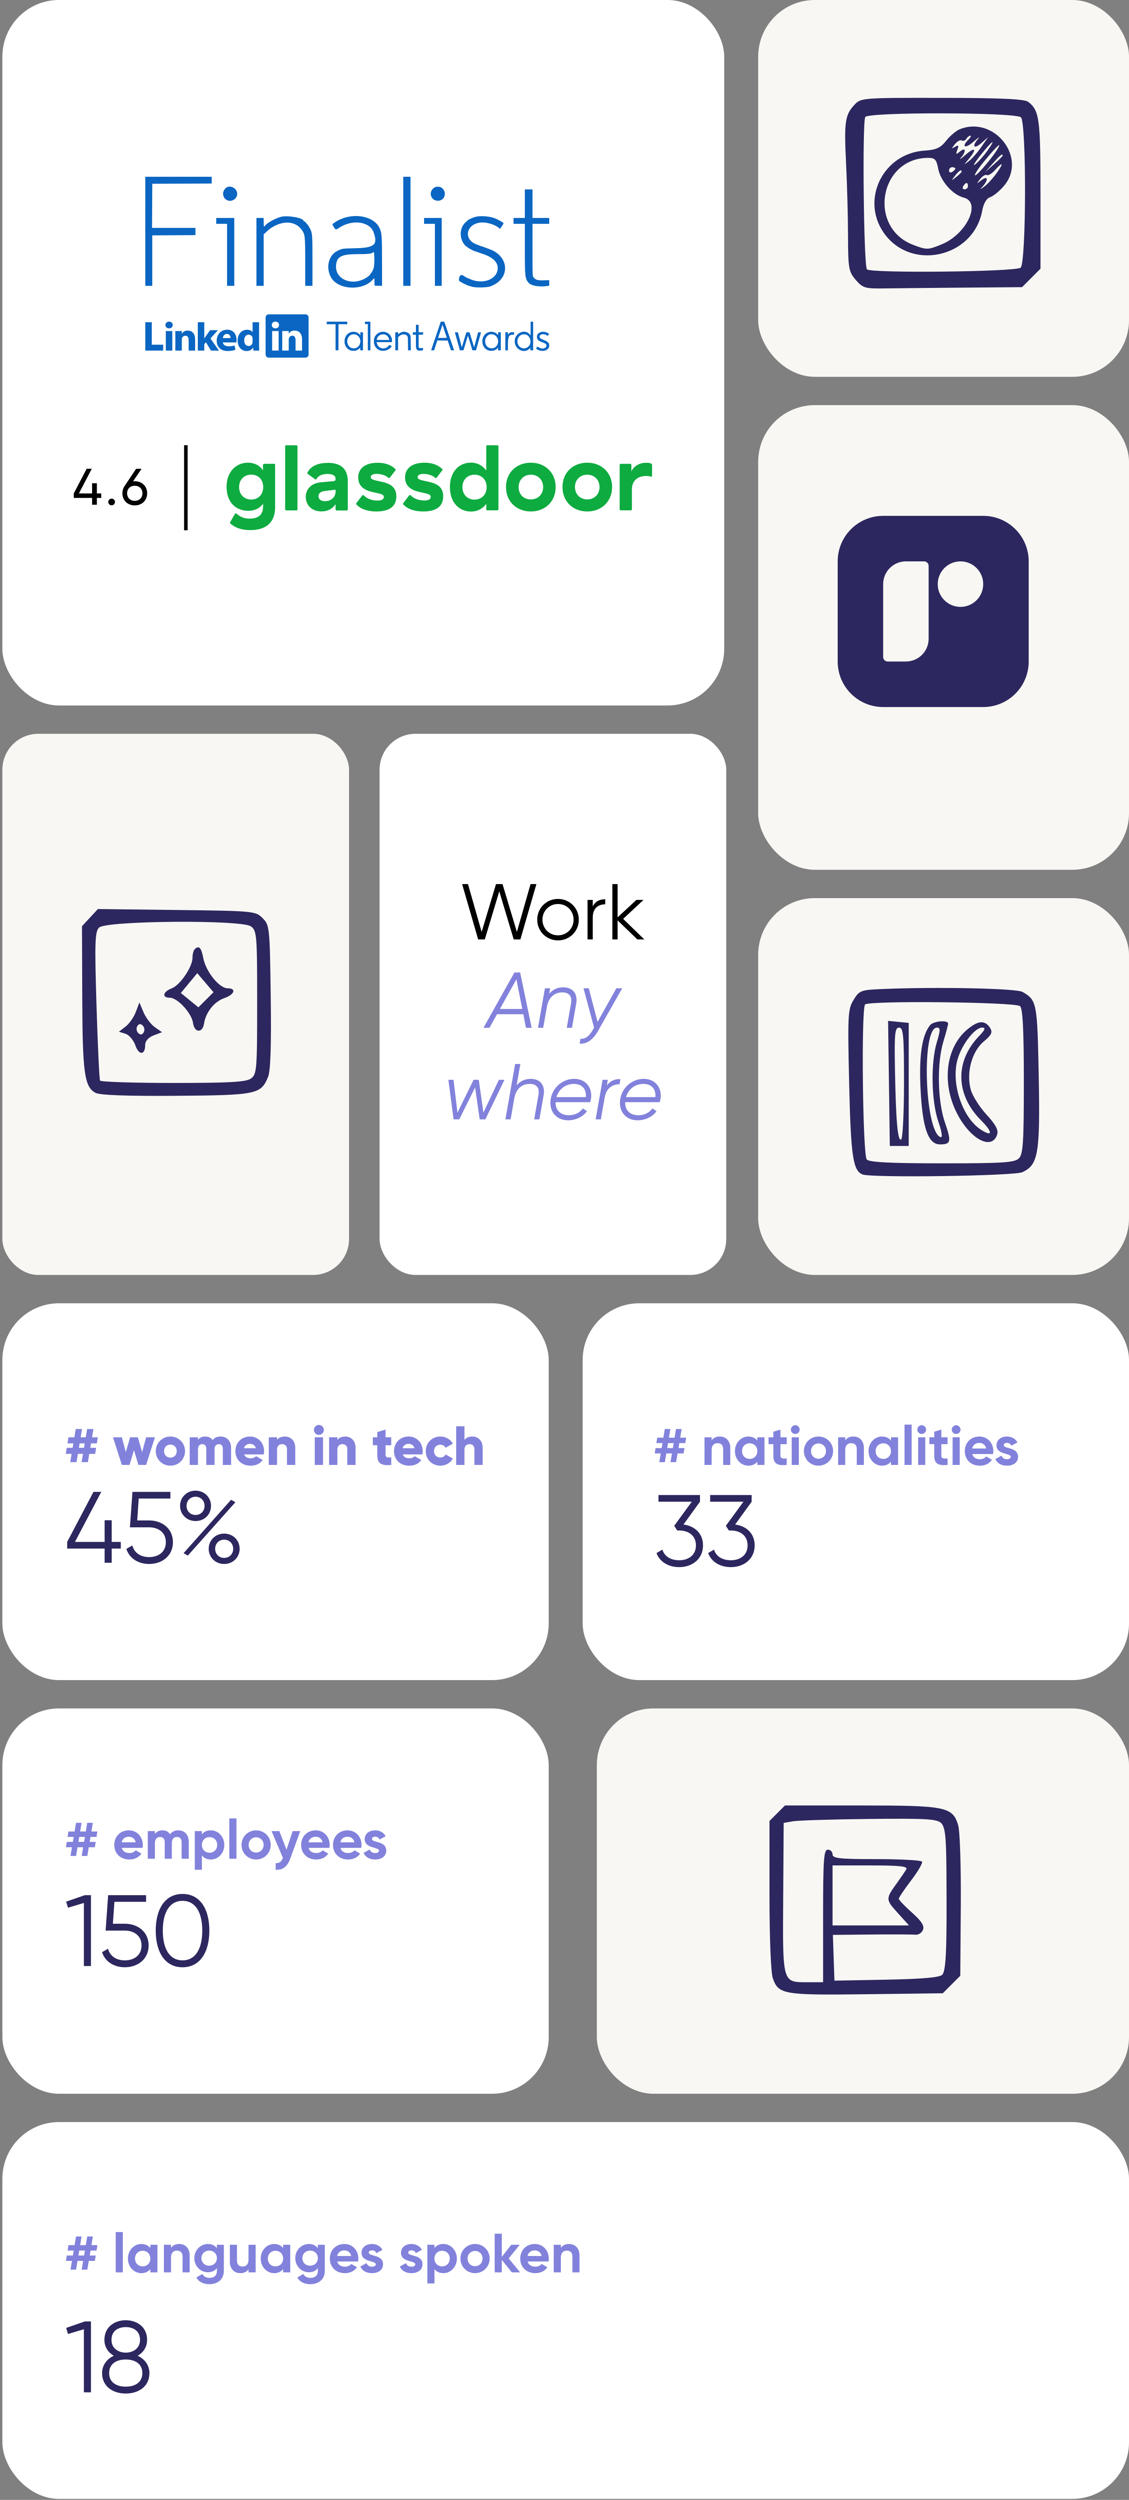 <?xml version="1.0" encoding="UTF-8"?> <svg xmlns="http://www.w3.org/2000/svg" width="358" height="792" viewBox="0 0 358 792" fill="none"><rect x="0" y="0" width="358" height="792" fill="#808080" stroke="none"/><g clip-path="url(#clip0_5064_77150)"><rect x="0.753" width="228.89" height="223.504" rx="17.952" fill="white"></rect><rect x="189.25" y="541.258" width="168.75" height="122.074" rx="17.952" fill="#F9F7F3"></rect><rect x="240.414" width="117.586" height="119.382" rx="17.952" fill="#F9F7F3"></rect><rect x="240.414" y="284.539" width="117.586" height="119.382" rx="17.952" fill="#F9F7F3"></rect><rect x="0.753" y="412.898" width="173.238" height="119.382" rx="17.952" fill="white"></rect><rect x="184.762" y="412.898" width="173.238" height="119.382" rx="17.952" fill="white"></rect><rect x="0.753" y="672.305" width="357.247" height="119.382" rx="17.952" fill="white"></rect><rect x="0.753" y="232.477" width="109.928" height="171.443" rx="11.392" fill="#F9F7F3"></rect><rect x="120.364" y="232.477" width="109.928" height="171.443" rx="11.392" fill="white"></rect><rect x="0.753" y="541.258" width="173.238" height="122.074" rx="17.952" fill="white"></rect><path d="M30.598 581.962H28.708L28.445 583.537H30.353L30.073 585.235H28.148L27.693 588H25.908L26.363 585.235H24.578L24.123 588H22.355L22.81 585.235H20.903L21.183 583.537H23.108L23.37 581.962H21.428L21.708 580.247H23.65L24.105 577.499H25.873L25.418 580.247H27.203L27.658 577.499H29.443L28.988 580.247H30.878L30.598 581.962ZM26.66 583.537L26.923 581.962H25.138L24.875 583.537H26.66ZM38.6 585.427C38.915 586.582 39.877 587.072 41.067 587.072C41.942 587.072 42.642 586.705 43.027 586.197L44.847 587.247C44.025 588.437 42.712 589.12 41.032 589.12C38.092 589.12 36.237 587.107 36.237 584.5C36.237 581.892 38.11 579.88 40.857 579.88C43.447 579.88 45.285 581.927 45.285 584.5C45.285 584.832 45.25 585.13 45.197 585.427H38.6ZM38.565 583.677H43.027C42.747 582.417 41.802 581.91 40.857 581.91C39.65 581.91 38.827 582.557 38.565 583.677ZM56.539 579.88C58.534 579.88 59.847 581.297 59.847 583.485V588.875H57.589V583.642C57.589 582.61 57.064 581.98 56.119 581.98C55.121 581.98 54.491 582.645 54.491 583.957V588.875H52.234V583.642C52.234 582.61 51.709 581.98 50.764 581.98C49.801 581.98 49.119 582.645 49.119 583.957V588.875H46.861V580.125H49.119V581.052C49.609 580.317 50.431 579.88 51.551 579.88C52.636 579.88 53.441 580.335 53.931 581.14C54.474 580.352 55.349 579.88 56.539 579.88ZM66.857 579.88C69.202 579.88 71.127 581.892 71.127 584.5C71.127 587.107 69.202 589.12 66.857 589.12C65.579 589.12 64.652 588.647 64.022 587.842V592.375H61.764V580.125H64.022V581.157C64.652 580.352 65.579 579.88 66.857 579.88ZM66.437 586.967C67.837 586.967 68.87 585.97 68.87 584.5C68.87 583.03 67.837 582.032 66.437 582.032C65.054 582.032 64.022 583.03 64.022 584.5C64.022 585.97 65.054 586.967 66.437 586.967ZM72.719 588.875V576.099H74.977V588.875H72.719ZM81.208 589.12C78.636 589.12 76.588 587.107 76.588 584.5C76.588 581.892 78.636 579.88 81.208 579.88C83.781 579.88 85.846 581.892 85.846 584.5C85.846 587.107 83.781 589.12 81.208 589.12ZM81.208 586.915C82.556 586.915 83.588 585.917 83.588 584.5C83.588 583.082 82.556 582.085 81.208 582.085C79.878 582.085 78.846 583.082 78.846 584.5C78.846 585.917 79.878 586.915 81.208 586.915ZM92.798 580.125H95.213L92.028 588.875C91.118 591.395 89.63 592.498 87.408 592.375V590.275C88.65 590.293 89.28 589.768 89.7 588.595L86.112 580.125H88.58L90.855 586.005L92.798 580.125ZM97.853 585.427C98.168 586.582 99.131 587.072 100.321 587.072C101.196 587.072 101.896 586.705 102.281 586.197L104.101 587.247C103.278 588.437 101.966 589.12 100.286 589.12C97.346 589.12 95.49 587.107 95.49 584.5C95.49 581.892 97.363 579.88 100.111 579.88C102.701 579.88 104.538 581.927 104.538 584.5C104.538 584.832 104.503 585.13 104.451 585.427H97.853ZM97.818 583.677H102.281C102.001 582.417 101.056 581.91 100.111 581.91C98.903 581.91 98.081 582.557 97.818 583.677ZM107.954 585.427C108.269 586.582 109.231 587.072 110.421 587.072C111.296 587.072 111.996 586.705 112.381 586.197L114.202 587.247C113.379 588.437 112.066 589.12 110.386 589.12C107.446 589.12 105.591 587.107 105.591 584.5C105.591 581.892 107.464 579.88 110.211 579.88C112.801 579.88 114.639 581.927 114.639 584.5C114.639 584.832 114.604 585.13 114.552 585.427H107.954ZM107.919 583.677H112.381C112.101 582.417 111.156 581.91 110.211 581.91C109.004 581.91 108.181 582.557 107.919 583.677ZM117.956 582.61C117.956 583.905 122.471 583.1 122.471 586.32C122.471 588.21 120.826 589.12 118.953 589.12C117.203 589.12 115.908 588.385 115.278 587.037L117.238 585.935C117.483 586.652 118.078 587.072 118.953 587.072C119.671 587.072 120.161 586.827 120.161 586.32C120.161 585.042 115.646 585.742 115.646 582.662C115.646 580.877 117.168 579.88 118.971 579.88C120.388 579.88 121.614 580.527 122.296 581.735L120.371 582.785C120.108 582.225 119.618 581.892 118.971 581.892C118.411 581.892 117.956 582.137 117.956 582.61Z" fill="#8282DC"></path><path d="M26.917 600.416H28.842V622.875H26.596V602.886L21.559 604.394L20.981 602.469L26.917 600.416ZM39.586 609.464C43.532 609.464 47.126 611.902 47.126 616.362C47.126 620.822 43.532 623.26 39.586 623.26C36.345 623.26 33.361 621.656 32.367 618.479L34.26 617.388C34.901 619.859 37.019 621.078 39.586 621.078C42.505 621.078 44.88 619.474 44.88 616.362C44.88 613.25 42.505 611.645 39.586 611.645H33.489L34.292 600.416H46.324V602.533H36.281L35.8 609.464H39.586ZM57.883 623.26C52.396 623.26 49.38 618.576 49.38 611.645C49.38 604.715 52.396 600.031 57.883 600.031C63.369 600.031 66.385 604.715 66.385 611.645C66.385 618.576 63.369 623.26 57.883 623.26ZM57.883 621.078C61.829 621.078 64.139 617.645 64.139 611.645C64.139 605.645 61.829 602.212 57.883 602.212C53.936 602.212 51.626 605.645 51.626 611.645C51.626 617.645 53.936 621.078 57.883 621.078Z" fill="#2C275F"></path><rect x="240.414" y="128.355" width="117.586" height="147.207" rx="17.952" fill="#F9F7F3"></rect><path fill-rule="evenodd" clip-rule="evenodd" d="M265.623 177.851C265.623 169.886 272.08 163.43 280.045 163.43H311.772C319.737 163.43 326.193 169.886 326.193 177.851V209.578C326.193 217.543 319.737 224 311.772 224H280.045C272.08 224 265.623 217.543 265.623 209.578V177.851ZM311.772 185.062C311.772 189.044 308.543 192.273 304.561 192.273C300.579 192.273 297.35 189.044 297.35 185.062C297.35 181.08 300.579 177.851 304.561 177.851C308.543 177.851 311.772 181.08 311.772 185.062ZM287.255 177.851C283.273 177.851 280.045 181.08 280.045 185.062V208.136C280.045 208.933 280.69 209.578 281.487 209.578H287.255C291.238 209.578 294.466 206.35 294.466 202.368V179.293C294.466 178.497 293.82 177.851 293.024 177.851H287.255Z" fill="#2C275F"></path><path fill-rule="evenodd" clip-rule="evenodd" d="M206.744 147.27C206.744 147.122 206.639 146.952 206.511 146.888C206.214 146.718 205.768 146.612 204.856 146.612C202.796 146.612 200.992 147.631 200.207 149.35V147.27C200.207 147.1 200.058 146.952 199.868 146.952H196.81C196.64 146.952 196.492 147.079 196.492 147.27V161.365C196.492 161.535 196.64 161.683 196.831 161.683L200.059 161.683C200.228 161.683 200.377 161.535 200.377 161.365V155.018C200.377 152.195 202.351 150.794 204.877 150.794C205.471 150.794 206.065 150.9 206.363 151.006C206.575 151.07 206.766 150.921 206.766 150.688V147.249L206.744 147.27ZM186.197 146.591C190.718 146.591 194.094 149.711 194.094 154.317C194.094 158.902 190.718 162.044 186.218 162.044C181.718 162.044 178.364 158.924 178.364 154.317C178.343 149.711 181.697 146.591 186.197 146.591ZM186.197 158.223C188.404 158.223 190.103 156.674 190.103 154.317C190.103 151.961 188.404 150.391 186.197 150.391C184.011 150.391 182.312 151.961 182.312 154.317C182.334 156.674 184.032 158.223 186.197 158.223ZM168.324 146.591C172.845 146.591 176.199 149.711 176.199 154.317C176.199 158.902 172.824 162.044 168.345 162.044C163.824 162.044 160.448 158.924 160.448 154.317C160.448 149.711 163.802 146.591 168.324 146.591ZM168.324 158.223C170.531 158.223 172.229 156.674 172.229 154.317C172.229 151.961 170.531 150.391 168.345 150.391C166.159 150.391 164.46 151.961 164.46 154.317C164.439 156.695 166.137 158.244 168.324 158.223ZM157.732 141.072C157.902 141.072 158.05 141.199 158.05 141.39V161.365C158.05 161.535 157.923 161.683 157.732 161.683L154.504 161.683C154.334 161.683 154.186 161.535 154.186 161.365V159.624C153.104 161.153 151.448 162.065 149.326 162.065C145.695 162.065 142.66 159.306 142.66 154.318C142.66 149.329 145.695 146.57 149.262 146.57C151.554 146.57 153.189 147.652 154.186 149.074V141.39C154.186 141.22 154.334 141.051 154.526 141.051L157.732 141.072ZM150.472 158.287C152.637 158.287 154.314 156.759 154.314 154.339C154.314 151.898 152.637 150.391 150.472 150.391C148.285 150.391 146.63 151.961 146.63 154.339C146.63 156.737 148.285 158.287 150.472 158.287ZM140.537 157.247C140.537 160.601 138.118 162.044 134.212 162.044C131.537 162.044 129.202 161.301 127.886 159.815C127.78 159.688 127.78 159.518 127.886 159.391L129.733 156.95C129.86 156.78 130.093 156.78 130.221 156.928C131.197 157.947 132.726 158.563 134.594 158.563C135.676 158.563 136.568 158.266 136.568 157.438C136.568 156.631 135.761 156.461 133.299 155.931C131.134 155.485 128.438 154.487 128.438 151.282C128.438 148.289 130.794 146.591 134.615 146.591C137.141 146.591 138.945 147.355 140.219 148.565C140.346 148.692 140.346 148.883 140.24 149.011L138.478 151.325C138.372 151.473 138.16 151.494 138.011 151.388C137.162 150.603 135.719 150.136 134.296 150.136C133.108 150.136 132.428 150.518 132.428 151.155C132.428 151.898 133.235 152.067 135.825 152.619C138.393 153.171 140.537 154.148 140.537 157.247ZM125.678 157.247C125.678 160.601 123.259 162.044 119.353 162.044C116.657 162.044 114.344 161.301 113.006 159.815C112.921 159.688 112.921 159.518 113.006 159.391L114.874 156.971C114.98 156.801 115.235 156.801 115.362 156.95C116.339 157.968 117.867 158.584 119.735 158.584C120.817 158.584 121.709 158.287 121.709 157.459C121.709 156.652 120.903 156.483 118.44 155.952C116.275 155.506 113.579 154.508 113.579 151.303C113.579 148.31 115.914 146.612 119.756 146.612C122.282 146.612 124.087 147.376 125.36 148.586C125.487 148.692 125.487 148.904 125.381 149.032L123.619 151.325C123.514 151.473 123.28 151.494 123.152 151.388C122.304 150.603 120.86 150.136 119.438 150.136C118.249 150.136 117.57 150.518 117.57 151.155C117.57 151.898 118.376 152.067 120.966 152.619C123.514 153.171 125.657 154.148 125.678 157.247ZM103.878 146.633C108.145 146.633 110.289 148.522 110.289 152.619V161.407C110.289 161.577 110.14 161.726 109.949 161.726H106.723C106.553 161.726 106.405 161.599 106.405 161.407V159.73C105.661 160.919 104.197 162.023 101.904 162.023C98.996 162.023 96.958 160.155 96.958 157.438C96.958 154.763 98.954 153.065 101.65 152.81L105.661 152.449C106.192 152.386 106.405 152.216 106.405 151.855V151.622C106.405 150.772 105.598 150.157 103.857 150.157C102.456 150.157 100.991 150.56 100.355 151.749C100.27 151.919 100.057 151.94 99.909 151.834L97.574 150.136C97.446 150.051 97.404 149.86 97.489 149.732C98.508 147.673 100.822 146.655 103.878 146.655V146.633ZM106.405 155.74V155.145L102.796 155.591C101.607 155.761 100.991 156.376 100.991 157.205C100.991 158.16 101.734 158.775 103.071 158.775C105.109 158.775 106.426 157.353 106.405 155.74ZM94.326 141.39V161.365C94.326 161.556 94.177 161.704 94.008 161.704H90.76C90.59 161.704 90.42 161.556 90.42 161.365V141.39C90.42 141.22 90.569 141.072 90.739 141.072L93.986 141.072C94.177 141.072 94.326 141.22 94.326 141.39ZM86.897 146.931C87.066 146.931 87.236 147.079 87.236 147.27V160.707C87.236 164.506 85.432 167.945 79.276 167.945C76.453 167.945 74.5 167.139 73.014 165.844C72.908 165.759 72.887 165.568 73.078 165.249L74.521 162.787C74.606 162.617 74.84 162.575 74.988 162.723C76.156 163.763 77.472 164.315 79.127 164.315C82.397 164.315 83.415 162.638 83.415 160.516V159.582C82.46 160.961 80.826 161.832 78.724 161.832C74.818 161.832 71.846 159.157 71.846 154.254C71.846 149.329 74.967 146.59 78.618 146.59C80.868 146.59 82.566 147.673 83.394 149.011V147.291C83.394 147.121 83.543 146.952 83.734 146.952L86.897 146.931ZM79.658 158.266C81.844 158.266 83.458 156.737 83.458 154.317C83.458 151.876 81.844 150.369 79.658 150.369C77.45 150.369 75.816 151.94 75.816 154.317C75.816 156.695 77.472 158.266 79.658 158.266Z" fill="#0DAB40"></path><path d="M32.102 156.328V157.745H30.718V159.91H29.203V157.745H23.391V156.328L27.478 148.513H29.106L25.019 156.328H29.203V153.104H30.718V156.328H32.102ZM35.392 160.089C34.806 160.089 34.334 159.617 34.334 159.031C34.334 158.445 34.806 157.973 35.392 157.973C35.994 157.973 36.45 158.445 36.45 159.031C36.45 159.617 35.994 160.089 35.392 160.089ZM42.738 152.453C45.017 152.453 46.662 154.016 46.662 156.279C46.662 158.542 45.017 160.122 42.738 160.122C40.442 160.122 38.814 158.542 38.814 156.279C38.814 155.4 39.058 154.618 39.498 154L43.161 148.513H44.887L42.201 152.485C42.38 152.469 42.559 152.453 42.738 152.453ZM42.738 158.673C44.154 158.673 45.164 157.728 45.164 156.279C45.164 154.846 44.154 153.902 42.738 153.902C41.305 153.902 40.312 154.83 40.312 156.279C40.312 157.728 41.305 158.673 42.738 158.673Z" fill="black"></path><line x1="58.933" y1="141.051" x2="58.933" y2="168.001" stroke="black" stroke-width="1.123"></line><path d="M84.223 100.57C84.223 100.028 84.674 99.588 85.23 99.588H96.846C97.403 99.588 97.854 100.028 97.854 100.57V112.322C97.854 112.865 97.403 113.305 96.846 113.305H85.23C84.674 113.305 84.223 112.865 84.223 112.322V100.57Z" fill="#0A66C2"></path><path fill-rule="evenodd" clip-rule="evenodd" d="M46.066 111.074H51.755V109.207H48.125V102.082H46.066V111.074Z" fill="#0A66C2"></path><path fill-rule="evenodd" clip-rule="evenodd" d="M54.635 111.074V104.88H52.576V111.074H54.635ZM53.605 104.035C54.323 104.035 54.77 103.559 54.77 102.964C54.757 102.357 54.323 101.894 53.619 101.894C52.915 101.894 52.454 102.357 52.454 102.964C52.454 103.559 52.901 104.035 53.592 104.035H53.605Z" fill="#0A66C2"></path><path fill-rule="evenodd" clip-rule="evenodd" d="M55.591 111.074H57.649V107.615C57.649 107.43 57.663 107.245 57.717 107.113C57.866 106.743 58.205 106.36 58.773 106.36C59.519 106.36 59.816 106.928 59.816 107.76V111.074H61.875V107.523C61.875 105.62 60.859 104.735 59.505 104.735C58.394 104.735 57.907 105.356 57.636 105.778H57.649V104.88H55.591C55.618 105.462 55.591 111.074 55.591 111.074Z" fill="#0A66C2"></path><path fill-rule="evenodd" clip-rule="evenodd" d="M64.779 102.082H62.721V111.074H64.779V109.066L65.294 108.418L66.906 111.074H69.439L66.73 107.229L69.1 104.613H66.621C66.621 104.613 64.928 106.954 64.779 107.231V102.082Z" fill="#0A66C2"></path><path fill-rule="evenodd" clip-rule="evenodd" d="M74.944 108.495C74.971 108.336 75.012 108.031 75.012 107.686C75.012 106.085 74.199 104.459 72.059 104.459C69.77 104.459 68.714 106.27 68.714 107.912C68.714 109.943 70 111.211 72.249 111.211C73.143 111.211 73.969 111.079 74.646 110.801L74.375 109.442C73.82 109.626 73.251 109.718 72.547 109.718C71.585 109.718 70.746 109.323 70.678 108.482L74.944 108.495V108.495ZM70.664 107.103C70.718 106.574 71.071 105.794 71.951 105.794C72.885 105.794 73.102 106.627 73.102 107.103H70.664Z" fill="#0A66C2"></path><path fill-rule="evenodd" clip-rule="evenodd" d="M80.094 102.085V105.198H80.067C79.769 104.762 79.145 104.471 78.32 104.471C76.735 104.471 75.34 105.74 75.353 107.906C75.353 109.915 76.613 111.223 78.184 111.223C79.037 111.223 79.85 110.853 80.256 110.139H80.297L80.378 111.077H82.207C82.18 110.641 82.152 109.888 82.152 109.148V102.085H80.094ZM80.094 108.21C80.094 108.369 80.08 108.527 80.053 108.659C79.931 109.228 79.444 109.624 78.848 109.624C77.994 109.624 77.439 108.937 77.439 107.853C77.439 106.836 77.913 106.017 78.861 106.017C79.498 106.017 79.945 106.453 80.067 106.995C80.094 107.114 80.094 107.246 80.094 107.365V108.21Z" fill="#0A66C2"></path><path fill-rule="evenodd" clip-rule="evenodd" d="M88.355 111.07V104.876H86.296V111.07H88.355ZM87.325 104.031C88.043 104.031 88.49 103.555 88.49 102.96C88.477 102.353 88.043 101.89 87.339 101.89C86.635 101.89 86.174 102.353 86.174 102.96C86.174 103.555 86.621 104.031 87.312 104.031H87.325Z" fill="white"></path><path fill-rule="evenodd" clip-rule="evenodd" d="M89.494 111.07H91.553V107.611C91.553 107.426 91.566 107.241 91.621 107.109C91.769 106.739 92.108 106.356 92.677 106.356C93.422 106.356 93.72 106.924 93.72 107.757V111.07H95.779V107.519C95.779 105.616 94.763 104.731 93.408 104.731C92.298 104.731 91.81 105.352 91.539 105.775H91.553V104.876H89.494C89.521 105.457 89.494 111.07 89.494 111.07Z" fill="white"></path><path fill-rule="evenodd" clip-rule="evenodd" d="M103.635 102.315V102.7H105.027H106.419V106.846V110.992H106.863H107.307V106.846V102.7H108.699H110.091V102.315V101.93H106.863H103.635V102.315ZM115.718 102.285V102.64H116.192H116.666V106.816V110.992H117.051H117.436V106.461V101.93H116.577H115.718V102.285ZM138.262 106.416C136.489 111.649 136.643 110.992 137.186 110.992H137.627L138.144 109.421L138.661 107.851L140.316 107.867L141.971 107.882L142.504 109.437L143.037 110.992H143.51C143.864 110.992 143.977 110.973 143.956 110.918C143.942 110.877 143.239 108.838 142.396 106.387L140.863 101.93H140.322H139.782L138.262 106.416ZM168.255 104.13V106.33L168.077 106.085C166.587 104.028 163.227 105.444 163.221 108.131C163.216 110.733 166.335 112.201 167.955 110.36L168.196 110.087V110.539V110.992H168.61H169.025V106.461V101.93H168.64H168.255V104.13ZM141.719 107.068C141.719 107.076 141.082 107.083 140.303 107.083H138.886L139.601 104.939L140.316 102.795L141.017 104.924C141.402 106.095 141.718 107.06 141.719 107.068ZM131.888 104.121V105.306H131.414H130.94V105.661V106.017H131.414H131.888L131.889 108.016C131.891 110.856 131.983 111.062 133.248 111.044C134.098 111.032 134.106 111.028 134.127 110.584C134.143 110.24 134.135 110.211 134.038 110.251C133.719 110.383 133.099 110.357 132.921 110.205L132.747 110.055L132.729 108.036L132.711 106.017H133.425H134.138V105.661V105.306H133.428H132.717V104.121V102.937H132.302H131.888V104.121ZM111.542 105.186C108.416 105.876 108.524 110.663 111.675 111.108C112.542 111.231 113.39 110.965 113.942 110.398L114.237 110.096V110.544V110.992H114.652H115.066V108.149V105.306H114.681H114.296V105.814V106.322L114.104 106.07C113.576 105.378 112.442 104.987 111.542 105.186ZM120.989 105.169C117.499 105.753 117.897 111.088 121.434 111.127C122.609 111.141 124.129 110.306 124.129 109.646C124.129 109.48 123.463 109.268 123.367 109.405C122.254 110.996 119.918 110.605 119.487 108.755L119.401 108.386H121.853H124.306L124.305 108.045C124.301 106.221 122.749 104.875 120.989 105.169ZM127.634 105.188C127.274 105.264 126.811 105.489 126.498 105.741L126.231 105.955L126.213 105.63L126.196 105.306H125.784H125.372V108.149V110.992H125.787H126.202V108.918V106.844L126.482 106.575C127.419 105.677 128.758 105.69 129.235 106.602C129.4 106.919 129.4 106.919 129.4 108.955V110.992H129.817H130.235L130.217 108.756C130.2 106.52 130.2 106.52 130.053 106.224C129.652 105.414 128.632 104.977 127.634 105.188ZM155.254 105.19C152.126 105.831 152.238 110.664 155.392 111.109C156.34 111.243 157.372 110.866 157.806 110.227L157.949 110.017V110.504V110.992H158.364H158.778V108.149V105.306H158.364H157.949V105.746V106.187L157.638 105.879C157.026 105.274 156.12 105.012 155.254 105.19ZM171.602 105.211C170.761 105.419 170.271 105.984 170.269 106.744C170.268 107.549 170.626 107.911 171.892 108.386C173.063 108.826 173.29 109.009 173.29 109.511C173.29 110.464 171.831 110.747 170.732 110.008C170.566 109.896 170.424 109.812 170.417 109.821C169.906 110.471 169.938 110.563 170.797 110.91C172.6 111.639 174.436 110.655 174.12 109.131C173.99 108.505 173.5 108.131 172.135 107.617C171.312 107.308 171.082 107.101 171.082 106.668C171.082 105.823 172.498 105.548 173.381 106.222C173.641 106.42 173.652 106.417 173.883 106.096L174.081 105.819L173.879 105.651C173.373 105.228 172.341 105.029 171.602 105.211ZM161.834 105.367C161.547 105.51 161.415 105.626 161.198 105.922L161.029 106.153V105.729V105.306H160.644H160.259V108.149V110.992H160.644H161.029L161.029 109.408C161.03 106.661 161.33 106.017 162.606 106.017H162.984V105.632V105.247L162.525 105.249C162.192 105.251 162.002 105.283 161.834 105.367ZM144.28 105.38C144.295 105.421 144.651 106.7 145.072 108.224L145.836 110.994L146.393 110.978L146.949 110.962L147.652 108.626C148.039 107.342 148.363 106.284 148.372 106.275C148.38 106.266 148.708 107.318 149.1 108.611L149.813 110.962H150.365H150.918L151.68 108.267C152.099 106.785 152.458 105.512 152.477 105.439C152.512 105.309 152.5 105.306 152.064 105.306C151.616 105.306 151.616 105.306 151.558 105.528C151.526 105.65 151.257 106.683 150.961 107.823C150.665 108.963 150.403 109.944 150.38 110.002C150.351 110.073 150.139 109.453 149.75 108.166C149.427 107.098 149.1 106.017 149.023 105.765L148.882 105.306H148.385C147.963 105.306 147.883 105.321 147.857 105.409C147.694 105.966 146.441 110.078 146.431 110.089C146.424 110.097 146.141 109.025 145.802 107.705L145.186 105.306H144.72C144.373 105.306 144.261 105.325 144.28 105.38ZM112.934 106.026C115.15 106.978 114.455 110.508 112.075 110.387C109.575 110.261 109.384 106.281 111.86 105.904C112.236 105.846 112.617 105.89 112.934 106.026ZM122.217 106.028C122.759 106.228 123.266 106.85 123.41 107.493L123.464 107.734H121.449H119.435L119.472 107.545C119.726 106.276 120.991 105.577 122.217 106.028ZM156.317 105.929C157.36 106.098 158.144 107.324 157.955 108.494C157.503 111.301 153.665 110.871 153.818 108.03C153.886 106.752 154.918 105.717 155.965 105.874C156.03 105.883 156.188 105.908 156.317 105.929ZM167.03 106.077C167.873 106.473 168.385 107.554 168.202 108.549C167.681 111.375 163.85 110.795 164.068 107.923C164.185 106.375 165.681 105.443 167.03 106.077Z" fill="#0A66C2"></path><path fill-rule="evenodd" clip-rule="evenodd" d="M103.635 102.312V102.697H105.026H106.418L106.433 106.829L106.448 110.96H106.863H107.278L107.293 106.829L107.308 102.697H108.699H110.091V102.312V101.927H106.863H103.635V102.312ZM115.757 101.967C115.736 101.989 115.718 102.149 115.718 102.322V102.638H116.192H116.666V106.814V110.99H117.051H117.436V106.459V101.927H116.616C116.166 101.927 115.779 101.945 115.757 101.967ZM139.507 102.742C139.362 103.19 139.016 104.223 138.738 105.037C137.466 108.761 136.745 110.899 136.745 110.942C136.745 110.968 136.942 110.99 137.184 110.99H137.624L138.139 109.42L138.655 107.85H140.324H141.993L142.127 108.28C142.2 108.516 142.436 109.222 142.65 109.849L143.039 110.99H143.511C143.938 110.99 143.979 110.98 143.94 110.886C143.916 110.829 143.836 110.596 143.761 110.368C143.687 110.14 143.408 109.327 143.141 108.561C142.874 107.796 142.594 106.983 142.519 106.755C142.444 106.527 142.165 105.714 141.899 104.948C141.633 104.183 141.308 103.236 141.176 102.845C140.838 101.845 140.917 101.927 140.3 101.927H139.772L139.507 102.742ZM168.255 104.127V106.328L168.047 106.055C166.523 104.059 163.209 105.474 163.223 108.115C163.236 110.737 166.333 112.2 167.96 110.352L168.19 110.091L168.208 110.525L168.225 110.96L168.625 110.978L169.025 110.995V106.461V101.927H168.64H168.255V104.127ZM141.686 106.947C141.728 107.08 141.728 107.08 140.307 107.08H138.886L139.602 104.935L140.317 102.789L140.98 104.802C141.345 105.908 141.662 106.874 141.686 106.947ZM131.888 104.119V105.304H131.414H130.94V105.659V106.014H131.41H131.881L131.899 108.166C131.922 110.913 131.989 111.055 133.25 111.041C134.082 111.031 134.106 111.02 134.126 110.623L134.144 110.286L133.621 110.32C133.122 110.352 133.089 110.347 132.922 110.203L132.747 110.052L132.729 108.035L132.712 106.018L133.411 106.001L134.109 105.985L134.127 105.644L134.144 105.304H133.431H132.717V104.119V102.934H132.302H131.888V104.119ZM111.457 105.214C108.405 105.906 108.588 110.668 111.683 111.107C112.539 111.228 113.371 110.967 113.93 110.403L114.232 110.098L114.249 110.529L114.267 110.96L114.667 110.978L115.066 110.995V108.149V105.304H114.681H114.296V105.812V106.32L114.104 106.067C113.545 105.335 112.463 104.986 111.457 105.214ZM120.71 105.244C117.897 105.982 117.838 110.213 120.629 111.029C121.856 111.389 123.456 110.837 124.001 109.868L124.134 109.632L123.796 109.461L123.458 109.29L123.212 109.592C122.07 110.994 119.895 110.504 119.487 108.753L119.401 108.384H121.853H124.306L124.305 108.043C124.3 106.088 122.585 104.753 120.71 105.244ZM127.742 105.163C127.36 105.235 126.815 105.49 126.487 105.75L126.231 105.953L126.213 105.628L126.196 105.304H125.783H125.371L125.387 108.132L125.402 110.96L125.802 110.978L126.202 110.995V108.918V106.842L126.483 106.568C127.249 105.824 128.394 105.684 128.989 106.261C129.371 106.632 129.368 106.61 129.4 108.887L129.43 110.96L129.832 110.978L130.235 110.995L130.217 108.756C130.197 106.215 130.195 106.204 129.661 105.689C129.244 105.287 128.361 105.045 127.742 105.163ZM155.062 105.241C152.136 106.034 152.319 110.562 155.298 111.085C156.286 111.258 157.352 110.893 157.806 110.224L157.949 110.014V110.502V110.99H158.364H158.778V108.147V105.304H158.364H157.949V105.761V106.219L157.765 105.996C157.184 105.291 156.048 104.974 155.062 105.241ZM171.631 105.204C169.74 105.643 169.81 107.725 171.737 108.325C172.862 108.675 173.29 108.996 173.29 109.492C173.29 110.472 171.676 110.769 170.673 109.974C170.418 109.773 170.364 109.8 170.11 110.264C170.006 110.455 170.006 110.457 170.152 110.56C171.946 111.828 174.49 110.912 174.12 109.131C173.987 108.491 173.585 108.191 172.046 107.582C170.986 107.164 170.741 106.539 171.444 106.046C171.913 105.717 173.112 105.851 173.46 106.271C173.587 106.425 173.669 106.391 173.882 106.094L174.08 105.818L173.907 105.677C173.375 105.245 172.364 105.034 171.631 105.204ZM161.834 105.365C161.547 105.508 161.415 105.623 161.198 105.92L161.029 106.151V105.727V105.304H160.644H160.259V108.147V110.99H160.644H161.029L161.029 109.405C161.03 106.656 161.327 106.014 162.598 106.014H162.984V105.629V105.244L162.525 105.247C162.192 105.248 162.002 105.281 161.834 105.365ZM144.267 105.324C144.267 105.339 144.317 105.52 144.378 105.727C144.439 105.934 144.588 106.463 144.709 106.903C144.83 107.343 144.964 107.822 145.008 107.969C145.052 108.116 145.186 108.595 145.305 109.035C145.425 109.475 145.587 110.058 145.665 110.33C145.743 110.602 145.807 110.862 145.807 110.907C145.807 110.972 145.929 110.99 146.367 110.99H146.927L147.111 110.383C147.211 110.049 147.317 109.709 147.346 109.627C147.374 109.546 147.454 109.279 147.524 109.035C147.594 108.791 147.674 108.524 147.702 108.443C147.73 108.361 147.811 108.095 147.882 107.85C147.953 107.606 148.044 107.3 148.085 107.169C148.126 107.039 148.209 106.763 148.27 106.556L148.38 106.179L148.451 106.437C148.489 106.579 148.579 106.882 148.649 107.11C148.72 107.338 148.813 107.645 148.857 107.791C148.901 107.938 149.034 108.378 149.154 108.769C149.274 109.159 149.407 109.599 149.45 109.746C149.493 109.892 149.592 110.226 149.669 110.486L149.809 110.96H150.363H150.918L151.049 110.486C151.406 109.205 152.008 107.074 152.24 106.272C152.383 105.778 152.5 105.358 152.5 105.339C152.5 105.319 152.304 105.304 152.065 105.304H151.63L151.437 106.029C151.331 106.428 151.17 107.035 151.079 107.377C150.987 107.719 150.844 108.265 150.76 108.591C150.444 109.816 150.344 110.177 150.331 110.125C150.325 110.096 150.239 109.805 150.141 109.479C150.043 109.154 149.891 108.647 149.803 108.354C149.715 108.061 149.582 107.621 149.507 107.377C149.375 106.946 149.28 106.632 149.007 105.733L148.877 105.304H148.383H147.888L147.791 105.644C147.7 105.964 147.619 106.232 147.05 108.087C146.925 108.495 146.753 109.068 146.666 109.361C146.398 110.274 146.508 110.474 145.835 107.85C145.68 107.248 145.47 106.435 145.368 106.044L145.183 105.333L144.725 105.316C144.473 105.306 144.267 105.31 144.267 105.324ZM112.964 106.034C114.364 106.614 114.733 108.663 113.639 109.79C112.821 110.633 111.367 110.585 110.632 109.692C109.147 107.886 110.878 105.17 112.964 106.034ZM122.271 106.046C122.828 106.291 123.267 106.852 123.414 107.509L123.464 107.732H121.457C119.89 107.732 119.449 107.716 119.45 107.658C119.461 106.428 121.06 105.515 122.271 106.046ZM156.204 105.901C158.754 106.373 158.488 110.362 155.906 110.367C153.314 110.371 153.013 106.252 155.579 105.89C155.726 105.869 155.848 105.849 155.85 105.845C155.852 105.84 156.011 105.866 156.204 105.901ZM167.08 106.102C168.268 106.697 168.641 108.723 167.735 109.663C166.233 111.223 163.919 110.155 164.067 107.969C164.176 106.35 165.695 105.408 167.08 106.102Z" fill="#0A66C2"></path><path fill-rule="evenodd" clip-rule="evenodd" d="M129.667 105.72C129.725 105.785 129.787 105.838 129.803 105.838C129.82 105.838 129.785 105.785 129.726 105.72C129.667 105.655 129.605 105.602 129.589 105.602C129.573 105.602 129.608 105.655 129.667 105.72ZM157.445 105.72C157.466 105.753 157.495 105.779 157.512 105.779C157.528 105.779 157.525 105.753 157.505 105.72C157.485 105.687 157.455 105.661 157.439 105.661C157.422 105.661 157.425 105.687 157.445 105.72ZM123.27 105.779C123.29 105.812 123.32 105.838 123.336 105.838C123.352 105.838 123.349 105.812 123.329 105.779C123.309 105.747 123.279 105.72 123.263 105.72C123.246 105.72 123.25 105.747 123.27 105.779ZM126.253 105.942C126.18 106.036 126.182 106.038 126.276 105.965C126.333 105.92 126.379 105.873 126.379 105.861C126.379 105.812 126.331 105.843 126.253 105.942ZM153.768 105.972C153.655 106.105 153.655 106.105 153.788 105.992C153.913 105.886 153.948 105.838 153.901 105.838C153.89 105.838 153.83 105.898 153.768 105.972ZM110.056 105.966C110.029 106.008 110.039 106.018 110.082 105.992C110.15 105.95 110.173 105.898 110.124 105.898C110.11 105.898 110.079 105.929 110.056 105.966ZM157.742 106.016C157.762 106.049 157.792 106.075 157.808 106.075C157.824 106.075 157.821 106.049 157.801 106.016C157.781 105.984 157.751 105.957 157.735 105.957C157.718 105.957 157.722 105.984 157.742 106.016ZM123.566 106.075C123.586 106.108 123.616 106.135 123.632 106.135C123.648 106.135 123.645 106.108 123.625 106.075C123.605 106.043 123.575 106.016 123.559 106.016C123.543 106.016 123.546 106.043 123.566 106.075ZM119.236 106.144C119.21 106.186 119.22 106.196 119.262 106.17C119.3 106.147 119.331 106.116 119.331 106.102C119.331 106.052 119.279 106.076 119.236 106.144ZM157.297 106.46C157.374 106.542 157.45 106.608 157.466 106.608C157.482 106.608 157.433 106.542 157.357 106.46C157.28 106.379 157.204 106.312 157.188 106.312C157.172 106.312 157.221 106.379 157.297 106.46ZM126.522 106.499C126.495 106.542 126.505 106.551 126.548 106.525C126.616 106.483 126.639 106.431 126.59 106.431C126.576 106.431 126.545 106.462 126.522 106.499ZM167.692 106.608C167.712 106.641 167.742 106.668 167.759 106.668C167.775 106.668 167.772 106.641 167.752 106.608C167.731 106.576 167.702 106.549 167.685 106.549C167.669 106.549 167.672 106.576 167.692 106.608ZM126.226 106.795C126.199 106.838 126.209 106.848 126.252 106.821C126.289 106.798 126.32 106.767 126.32 106.753C126.32 106.704 126.268 106.727 126.226 106.795ZM119.953 109.748C119.973 109.78 120.003 109.807 120.019 109.807C120.035 109.807 120.032 109.78 120.012 109.748C119.992 109.715 119.962 109.688 119.946 109.688C119.93 109.688 119.933 109.715 119.953 109.748ZM113.61 109.816C113.583 109.858 113.593 109.868 113.636 109.842C113.673 109.819 113.704 109.788 113.704 109.774C113.704 109.724 113.652 109.748 113.61 109.816ZM167.537 109.851C167.463 109.945 167.465 109.947 167.559 109.874C167.658 109.796 167.689 109.748 167.64 109.748C167.628 109.748 167.581 109.794 167.537 109.851ZM120.13 109.925C120.151 109.958 120.18 109.985 120.197 109.985C120.213 109.985 120.21 109.958 120.19 109.925C120.17 109.893 120.14 109.866 120.123 109.866C120.107 109.866 120.11 109.893 120.13 109.925ZM132.865 110.222C132.885 110.254 132.915 110.281 132.931 110.281C132.947 110.281 132.944 110.254 132.924 110.222C132.904 110.189 132.874 110.162 132.858 110.162C132.842 110.162 132.845 110.189 132.865 110.222ZM167.983 110.29C167.957 110.332 167.967 110.342 168.009 110.316C168.077 110.274 168.101 110.222 168.051 110.222C168.037 110.222 168.006 110.252 167.983 110.29ZM113.965 110.349C113.939 110.392 113.949 110.401 113.991 110.375C114.029 110.352 114.059 110.321 114.059 110.307C114.059 110.257 114.007 110.281 113.965 110.349ZM157.589 110.444L157.445 110.607L157.608 110.463C157.698 110.384 157.771 110.311 157.771 110.3C157.771 110.254 157.723 110.291 157.589 110.444ZM167.687 110.586C167.66 110.628 167.67 110.638 167.713 110.612C167.781 110.57 167.804 110.518 167.755 110.518C167.741 110.518 167.71 110.548 167.687 110.586Z" fill="#0A66C2"></path><path fill-rule="evenodd" clip-rule="evenodd" d="M46.066 73.277V90.555H47.177H48.287V82.561V74.568L55.129 74.531L61.97 74.493V73.348V72.202H55.091H48.213L48.25 65.212L48.287 58.222L57.708 58.186L67.128 58.149V57.074V56H56.597H46.066V73.277ZM127.878 73.277V90.555H129.024H130.17V73.277V56H129.024H127.878V73.277ZM71.808 59.425C70.54 60.261 70.377 62.099 71.484 63.077C73.236 64.625 75.982 62.655 75.019 60.54C74.447 59.283 72.859 58.731 71.808 59.425ZM137.708 59.43C135.743 60.726 136.532 63.599 138.853 63.599C141.134 63.599 141.889 60.696 139.941 59.411C139.413 59.062 138.25 59.072 137.708 59.43ZM166.42 64.531V69.048H164.629H162.838V69.98V70.912H164.629H166.42V78.519C166.42 87.701 166.486 88.312 167.618 89.597C168.439 90.528 170.794 90.954 173.351 90.635L174.157 90.534V89.648V88.763L172.418 88.814C170.457 88.872 169.785 88.671 169.173 87.842C168.855 87.412 168.855 87.412 168.855 79.162V70.912H171.506H174.157V69.98V69.048H171.506H168.855V64.531V60.015H167.637H166.42V64.531ZM89.121 68.69C87.238 69.174 84.49 70.72 83.992 71.575C83.721 72.041 83.605 71.692 83.605 70.41V69.048H82.459H81.313V79.801V90.555H82.459H83.605V82.402V74.249L84.292 73.62C85.609 72.414 85.918 72.184 86.963 71.633C90.43 69.806 93.813 70.252 95.645 72.777C96.737 74.281 96.776 74.636 96.781 83.135L96.787 90.555H97.933H99.079V82.714C99.079 74.058 99.062 73.857 98.166 72.146C97.727 71.306 96.646 70.051 96.362 70.051C96.28 70.051 96.213 69.999 96.213 69.936C96.213 69.028 91.22 68.151 89.121 68.69ZM110.47 68.684C108.893 69.006 107.595 69.534 106.301 70.379C105.223 71.084 105.248 70.981 105.896 71.995C106.477 72.903 106.408 72.902 107.785 72.024C111.854 69.428 117.253 70.215 118.458 73.58C119.874 77.531 118.788 78.496 112.762 78.643C108.382 78.75 108.586 78.72 106.971 79.494C104.08 80.88 103.185 85.095 105.134 88.145C107.446 91.762 114.635 92.174 117.929 88.879L118.696 88.11L118.738 89.297L118.78 90.483L119.962 90.525L121.144 90.566L121.141 82.997C121.138 74.767 121.071 73.844 120.37 72.274C119.073 69.368 114.764 67.806 110.47 68.684ZM150.874 68.674C150.065 68.871 148.596 69.515 148.315 69.794C148.213 69.896 147.909 70.178 147.639 70.421C145.785 72.091 145.561 75.168 147.136 77.323C147.38 77.656 147.624 77.93 147.679 77.933C147.734 77.935 147.954 78.1 148.168 78.298C148.563 78.664 150.464 79.658 150.77 79.658C150.861 79.658 151.148 79.747 151.406 79.856C151.665 79.965 152.232 80.165 152.665 80.301C156.079 81.369 157.823 82.925 157.823 84.905C157.823 88.305 153.538 90.183 149.441 88.578C148.451 88.19 147.581 87.797 147.507 87.705C147.389 87.558 146.543 87.114 146.382 87.114C145.517 87.114 145.165 89.235 146.026 89.26C146.118 89.262 146.215 89.319 146.241 89.386C146.297 89.527 148.454 90.554 148.702 90.557C148.793 90.558 149.158 90.666 149.513 90.798C150.553 91.184 154.318 91.148 155.459 90.742C162.026 88.403 161.624 80.945 154.814 78.789C154.617 78.727 154.101 78.535 153.668 78.364C153.234 78.192 152.719 78.017 152.522 77.975C152.325 77.933 152.099 77.851 152.02 77.793C151.941 77.735 151.635 77.61 151.34 77.515C146.561 75.974 147.863 70.476 153.005 70.483C154.805 70.486 157.192 71.29 158.216 72.24C158.393 72.404 158.561 72.511 158.589 72.477C158.786 72.244 159.686 70.825 159.686 70.747C159.686 70.521 157.957 69.551 156.748 69.099C155.153 68.501 152.395 68.302 150.874 68.674ZM68.561 69.98V70.912H70.28H72V80.733V90.555H73.146H74.292V79.801V69.048H71.427H68.561V69.98ZM134.469 69.98V70.912H136.188H137.907V80.733V90.555H138.982H140.057V79.801V69.048H137.263H134.469V69.98ZM118.464 85.029C118.218 85.734 117.741 86.564 117.526 86.659C117.467 86.686 117.419 86.766 117.419 86.839C117.419 87.034 116.935 87.482 116.241 87.931C111.828 90.79 106.276 88.635 106.562 84.174C106.748 81.278 108.189 80.518 113.498 80.518C116.94 80.518 117.862 80.394 118.422 79.854C118.773 79.515 118.81 84.033 118.464 85.029Z" fill="#0A66C2"></path><path fill-rule="evenodd" clip-rule="evenodd" d="M246.455 574.455L244 576.909V600.305C244 614.036 244.433 624.943 245.048 626.707C246.85 631.877 248.336 632.132 274.76 631.802L298.958 631.5L301.729 628.725L304.5 625.951L304.663 603.725C304.754 591.301 304.386 580.059 303.829 578.233C302.058 572.42 299.978 572 273.004 572H248.909L246.455 574.455ZM298.451 577.593C299.675 578.818 300.021 581.801 300.099 591.821C300.298 617.527 300.024 624.406 298.747 625.659C297.894 626.497 292.309 626.98 281.048 627.192L264.596 627.5L264.349 620.25L264.103 613L276.301 612.885C283.011 612.822 289.291 612.85 290.257 612.949C291.223 613.047 292.315 612.343 292.683 611.384C293.166 610.125 292.19 608.609 289.176 605.934C286.879 603.896 285 601.925 285 601.554C285 601.184 286.768 598.562 288.928 595.729C291.089 592.896 292.637 590.222 292.369 589.789C292.101 589.355 285.609 589 277.941 589C266.216 589 264 588.762 264 587.5C264 586.675 263.325 586 262.5 586C261.214 586 261 589 261 607V628H256.071C248.037 628 248.172 628.466 248.347 601.286L248.5 577.521L251.452 577.011C253.076 576.73 263.966 576.397 275.653 576.272C293.716 576.078 297.134 576.276 298.451 577.593ZM287.38 592.25C286.974 592.938 285.664 594.85 284.468 596.5C280.795 601.57 280.798 601.77 284.582 605.96L288.233 610H276.116H264V600.5V591H276.059C285.433 591 287.954 591.278 287.38 592.25Z" fill="#2C275F"></path><path fill-rule="evenodd" clip-rule="evenodd" d="M28.519 290.719L26 293.438L26.083 316.294C26.169 340.051 26.776 344.349 30.312 346.242C31.671 346.969 40.338 347.284 55.819 347.17C81.365 346.982 82.721 346.705 84.997 341.211C85.788 339.301 86.057 331.283 85.848 315.785C85.552 293.767 85.482 293.087 83.268 290.874C81.039 288.645 80.474 288.592 56.016 288.299L31.039 288L28.519 290.719ZM79.571 293.494C81.434 294.856 81.544 296.194 81.544 317.595C81.544 338.871 81.425 340.342 79.603 341.677C78.06 342.807 72.998 343.098 54.912 343.098C42.399 343.098 31.968 342.76 31.731 342.348C31.494 341.935 30.984 331.201 30.598 318.494C29.992 298.551 30.103 295.182 31.41 293.875C33.613 291.672 76.614 291.332 79.571 293.494ZM61.711 300.765C61.344 301.131 61.044 302.316 61.044 303.397C61.044 306.341 57.116 312.12 54.417 313.146C51.619 314.21 51.261 316.098 53.857 316.098C56.293 316.098 60.793 320.995 61.209 324.098C61.628 327.227 64.224 327.389 64.693 324.315C65.243 320.71 67.919 317.337 71.11 316.225C74.407 315.075 75.054 313.098 72.133 313.098C69.526 313.098 65.266 307.799 64.472 303.569C63.838 300.187 63.069 299.406 61.711 300.765ZM65.305 316.746L62.911 319.14L60.127 316.869L57.343 314.598L59.944 311.457L62.544 308.316L65.122 311.334L67.699 314.352L65.305 316.746ZM43.07 320.598C42.449 322.248 40.99 324.331 39.826 325.228L37.711 326.858L39.794 327.519C40.94 327.882 42.353 329.545 42.935 331.214C44.058 334.436 46.044 334.308 46.044 331.014C46.044 329.805 47.07 328.658 48.711 328.034L51.378 327.02L49.109 325.431C47.861 324.557 46.245 322.437 45.519 320.72L44.199 317.598L43.07 320.598ZM45.544 327.098C45.06 327.881 44.485 327.939 43.818 327.272C43.268 326.722 43.145 325.744 43.544 325.098C44.028 324.315 44.603 324.257 45.27 324.924C45.82 325.474 45.943 326.452 45.544 327.098Z" fill="#2C275F"></path><path d="M30.703 457.284H28.866L28.62 458.684H30.476L30.178 460.609H28.305L27.868 463.234H25.873L26.31 460.609H24.7L24.263 463.234H22.268L22.705 460.609H20.85L21.165 458.684H23.02L23.265 457.284H21.393L21.708 455.359H23.58L24.018 452.734H26.013L25.575 455.359H27.186L27.623 452.734H29.618L29.181 455.359H31.018L30.703 457.284ZM26.625 458.684L26.87 457.284H25.26L25.015 458.684H26.625ZM46.333 455.359H49.133L46.333 464.109H43.883L42.483 459.437L41.083 464.109H38.633L35.833 455.359H38.633L39.893 460.049L41.258 455.359H43.708L45.073 460.049L46.333 455.359ZM54.033 464.354C51.461 464.354 49.396 462.342 49.396 459.734C49.396 457.127 51.461 455.114 54.033 455.114C56.606 455.114 58.671 457.127 58.671 459.734C58.671 462.342 56.606 464.354 54.033 464.354ZM54.033 461.799C55.171 461.799 56.046 460.977 56.046 459.734C56.046 458.492 55.171 457.669 54.033 457.669C52.896 457.669 52.021 458.492 52.021 459.734C52.021 460.977 52.896 461.799 54.033 461.799ZM69.957 455.114C71.969 455.114 73.282 456.549 73.282 458.737V464.109H70.656V458.964C70.656 458.089 70.237 457.529 69.396 457.529C68.521 457.529 68.031 458.142 68.031 459.174V464.109H65.406V458.964C65.406 458.089 64.986 457.529 64.146 457.529C63.271 457.529 62.781 458.142 62.781 459.174V464.109H60.156V455.359H62.781V456.164C63.184 455.569 63.954 455.114 65.126 455.114C66.159 455.114 66.929 455.534 67.419 456.269C67.909 455.569 68.714 455.114 69.957 455.114ZM77.421 460.784C77.754 461.694 78.559 462.009 79.521 462.009C80.239 462.009 80.851 461.729 81.201 461.344L83.302 462.552C82.444 463.742 81.149 464.354 79.486 464.354C76.494 464.354 74.639 462.342 74.639 459.734C74.639 457.127 76.529 455.114 79.294 455.114C81.849 455.114 83.739 457.092 83.739 459.734C83.739 460.102 83.704 460.452 83.634 460.784H77.421ZM77.369 458.824H81.132C80.851 457.809 80.064 457.442 79.276 457.442C78.279 457.442 77.614 457.932 77.369 458.824ZM90.356 455.114C92.123 455.114 93.628 456.374 93.628 458.737V464.109H91.003V459.122C91.003 458.037 90.321 457.529 89.481 457.529C88.518 457.529 87.853 458.089 87.853 459.332V464.109H85.228V455.359H87.853V456.181C88.326 455.534 89.201 455.114 90.356 455.114ZM101.119 454.589C100.261 454.589 99.544 453.871 99.544 453.014C99.544 452.156 100.261 451.439 101.119 451.439C101.976 451.439 102.694 452.156 102.694 453.014C102.694 453.871 101.976 454.589 101.119 454.589ZM99.806 464.109V455.359H102.432V464.109H99.806ZM109.48 455.114C111.248 455.114 112.753 456.374 112.753 458.737V464.109H110.128V459.122C110.128 458.037 109.445 457.529 108.605 457.529C107.643 457.529 106.978 458.089 106.978 459.332V464.109H104.353V455.359H106.978V456.181C107.45 455.534 108.325 455.114 109.48 455.114ZM124.059 457.879H122.256V460.977C122.256 461.729 122.904 461.799 124.059 461.729V464.109C120.628 464.459 119.631 463.427 119.631 460.977V457.879H118.231V455.359H119.631V453.696L122.256 452.909V455.359H124.059V457.879ZM127.719 460.784C128.052 461.694 128.857 462.009 129.819 462.009C130.537 462.009 131.149 461.729 131.499 461.344L133.599 462.552C132.742 463.742 131.447 464.354 129.784 464.354C126.792 464.354 124.937 462.342 124.937 459.734C124.937 457.127 126.827 455.114 129.592 455.114C132.147 455.114 134.037 457.092 134.037 459.734C134.037 460.102 134.002 460.452 133.932 460.784H127.719ZM127.667 458.824H131.429C131.149 457.809 130.362 457.442 129.574 457.442C128.577 457.442 127.912 457.932 127.667 458.824ZM139.641 464.354C136.981 464.354 135.003 462.342 135.003 459.734C135.003 457.127 136.981 455.114 139.641 455.114C141.338 455.114 142.843 456.006 143.596 457.354L141.303 458.684C141.006 458.072 140.376 457.704 139.606 457.704C138.468 457.704 137.628 458.527 137.628 459.734C137.628 460.942 138.468 461.764 139.606 461.764C140.376 461.764 141.023 461.397 141.303 460.784L143.596 462.097C142.843 463.462 141.356 464.354 139.641 464.354ZM149.78 455.114C151.548 455.114 153.053 456.374 153.053 458.737V464.109H150.428V459.122C150.428 458.037 149.745 457.529 148.905 457.529C147.943 457.529 147.277 458.089 147.277 459.332V464.109H144.652V451.859H147.277V456.181C147.75 455.534 148.625 455.114 149.78 455.114Z" fill="#8282DC"></path><path d="M38.307 488.5V490.617H35.42V495.109H33.174V490.617H21.302V488.5L29.644 472.65H32.115L23.773 488.5H33.174V481.634H35.42V488.5H38.307ZM47.294 481.698C51.24 481.698 54.834 484.136 54.834 488.596C54.834 493.056 51.24 495.494 47.294 495.494C44.053 495.494 41.069 493.89 40.074 490.714L41.967 489.623C42.609 492.093 44.727 493.313 47.294 493.313C50.213 493.313 52.587 491.708 52.587 488.596C52.587 485.484 50.213 483.88 47.294 483.88H41.197L41.999 472.65H54.031V474.768H43.989L43.508 481.698H47.294ZM62.005 481.89C59.181 481.89 57.096 479.741 57.096 477.078C57.096 474.415 59.181 472.265 62.005 472.265C64.828 472.265 66.914 474.415 66.914 477.078C66.914 479.741 64.892 481.89 62.005 481.89ZM62.005 479.965C63.705 479.965 64.86 478.682 64.86 477.078C64.86 475.473 63.705 474.19 62.005 474.19C60.304 474.19 59.149 475.473 59.149 477.078C59.149 478.682 60.304 479.965 62.005 479.965ZM58.219 492.061L73.266 475.153L74.646 475.923L59.566 492.831L58.219 492.061ZM71.085 495.494C68.261 495.494 66.176 493.345 66.176 490.682C66.176 488.019 68.261 485.869 71.085 485.869C73.908 485.869 75.994 488.019 75.994 490.682C75.994 493.345 73.908 495.494 71.085 495.494ZM71.085 493.569C72.785 493.569 73.94 492.286 73.94 490.682C73.94 489.077 72.785 487.794 71.085 487.794C69.384 487.794 68.229 489.077 68.229 490.682C68.229 492.286 69.384 493.569 71.085 493.569Z" fill="#2C275F"></path><path d="M151.623 297.629L146.535 280.086H148.39L152.726 295.248L157.287 280.086H159.342L163.903 295.248L168.239 280.086H170.093L165.006 297.629H162.9L158.314 282.392L153.728 297.629H151.623ZM176.946 297.93C173.287 297.93 170.354 295.073 170.354 291.364C170.354 287.654 173.287 284.797 176.946 284.797C180.605 284.797 183.537 287.654 183.537 291.364C183.537 295.073 180.605 297.93 176.946 297.93ZM176.946 296.326C179.727 296.326 181.883 294.145 181.883 291.364C181.883 288.582 179.727 286.401 176.946 286.401C174.164 286.401 172.009 288.582 172.009 291.364C172.009 294.145 174.164 296.326 176.946 296.326ZM187.959 287.178C188.836 285.424 190.314 284.898 191.918 284.898V286.502C189.914 286.502 187.959 287.554 187.959 290.662V297.629H186.305V285.098H187.959V287.178ZM204.31 297.629H202.105L195.839 291.589V297.629H194.185V280.086H195.839V290.637L201.804 285.098H204.059L197.594 291.113L204.31 297.629Z" fill="black"></path><path d="M166.785 325.629L165.932 321.318H157.612L155.206 325.629H153.302L163.126 308.086H164.93L168.589 325.629H166.785ZM158.514 319.664H165.607L163.752 310.266L158.514 319.664ZM178.586 312.797C181.643 312.797 183.247 314.827 182.721 317.935L181.367 325.629H179.713L181.067 317.935C181.443 315.705 180.565 314.401 178.285 314.401C176.13 314.401 174.075 315.629 173.448 318.812L172.245 325.629H170.591L172.796 313.098H174.45L174.15 314.853C175.378 313.374 176.932 312.797 178.586 312.797ZM195.448 313.098H197.303L189.534 326.782C188.055 329.388 186.025 330.817 183.795 330.641L184.07 329.087C185.649 329.263 186.827 328.185 187.855 326.481L188.381 325.604L185.023 313.098H186.702L189.484 323.749L195.448 313.098ZM158.195 342.098H159.974L153.909 354.629H152.105L150.651 344.529L145.639 354.629H143.834L142.18 342.098H143.809L145.062 352.499L150.175 342.098H151.854L151.829 342.148L153.283 352.499L158.195 342.098ZM168.258 341.797C171.315 341.797 172.919 343.827 172.393 346.935L171.039 354.629H169.385L170.739 346.935C171.115 344.705 170.237 343.401 167.957 343.401C165.776 343.401 163.721 344.654 163.095 347.887L161.917 354.629H160.263L163.345 337.086H165L163.822 343.853C165.05 342.399 166.603 341.797 168.258 341.797ZM182.082 341.797C185.941 341.797 188.046 344.905 187.345 348.414C187.32 348.539 187.219 348.965 187.144 349.191H176.192C176.092 351.722 177.746 353.326 180.378 353.326C182.282 353.326 183.861 352.499 184.814 351.17L186.117 352.023C184.864 353.902 182.433 354.93 180.152 354.93C176.268 354.93 173.962 351.947 174.639 348.113C175.29 344.429 178.448 341.797 182.082 341.797ZM176.443 347.587H185.766C185.991 344.755 184.312 343.401 181.982 343.401C179.325 343.401 177.195 345.055 176.443 347.587ZM192.432 343.853C193.685 342.274 195.189 341.797 196.742 341.898L196.442 343.502C194.437 343.502 192.306 344.554 191.755 347.662L190.527 354.629H188.873L191.078 342.098H192.733L192.432 343.853ZM204.133 341.797C207.992 341.797 210.098 344.905 209.396 348.414C209.371 348.539 209.271 348.965 209.195 349.191H198.243C198.143 351.722 199.797 353.326 202.429 353.326C204.333 353.326 205.912 352.499 206.865 351.17L208.168 352.023C206.915 353.902 204.484 354.93 202.203 354.93C198.319 354.93 196.013 351.947 196.69 348.113C197.341 344.429 200.499 341.797 204.133 341.797ZM198.494 347.587H207.817C208.042 344.755 206.363 343.401 204.033 343.401C201.376 343.401 199.246 345.055 198.494 347.587Z" fill="#8282DC"></path><path d="M217.3 457.197H215.41L215.148 458.772H217.055L216.775 460.469H214.85L214.395 463.234H212.61L213.065 460.469H211.28L210.825 463.234H209.057L209.512 460.469H207.605L207.885 458.772H209.81L210.072 457.197H208.13L208.41 455.481H210.352L210.807 452.734H212.575L212.12 455.481H213.905L214.36 452.734H216.145L215.69 455.481H217.58L217.3 457.197ZM213.362 458.772L213.625 457.197H211.84L211.577 458.772H213.362ZM228.259 455.114C230.114 455.114 231.567 456.409 231.567 458.737V464.109H229.309V459.017C229.309 457.827 228.592 457.214 227.577 457.214C226.474 457.214 225.652 457.862 225.652 459.384V464.109H223.394V455.359H225.652V456.339C226.177 455.551 227.087 455.114 228.259 455.114ZM240.145 455.359H242.403V464.109H240.145V463.077C239.515 463.864 238.57 464.354 237.292 464.354C234.965 464.354 233.04 462.342 233.04 459.734C233.04 457.127 234.965 455.114 237.292 455.114C238.57 455.114 239.515 455.604 240.145 456.391V455.359ZM237.712 462.202C239.113 462.202 240.145 461.204 240.145 459.734C240.145 458.264 239.113 457.267 237.712 457.267C236.33 457.267 235.297 458.264 235.297 459.734C235.297 461.204 236.33 462.202 237.712 462.202ZM249.455 457.529H247.478V461.169C247.478 462.114 248.16 462.132 249.455 462.062V464.109C246.287 464.459 245.22 463.532 245.22 461.169V457.529H243.697V455.359H245.22V453.591L247.478 452.909V455.359H249.455V457.529ZM252.167 454.309C251.414 454.309 250.784 453.679 250.784 452.926C250.784 452.174 251.414 451.526 252.167 451.526C252.937 451.526 253.567 452.174 253.567 452.926C253.567 453.679 252.937 454.309 252.167 454.309ZM251.047 464.109V455.359H253.304V464.109H251.047ZM259.536 464.354C256.963 464.354 254.916 462.342 254.916 459.734C254.916 457.127 256.963 455.114 259.536 455.114C262.109 455.114 264.174 457.127 264.174 459.734C264.174 462.342 262.109 464.354 259.536 464.354ZM259.536 462.149C260.884 462.149 261.916 461.152 261.916 459.734C261.916 458.317 260.884 457.319 259.536 457.319C258.206 457.319 257.173 458.317 257.173 459.734C257.173 461.152 258.206 462.149 259.536 462.149ZM270.627 455.114C272.482 455.114 273.935 456.409 273.935 458.737V464.109H271.677V459.017C271.677 457.827 270.96 457.214 269.945 457.214C268.842 457.214 268.02 457.862 268.02 459.384V464.109H265.762V455.359H268.02V456.339C268.545 455.551 269.455 455.114 270.627 455.114ZM282.513 455.359H284.77V464.109H282.513V463.077C281.883 463.864 280.938 464.354 279.66 464.354C277.333 464.354 275.408 462.342 275.408 459.734C275.408 457.127 277.333 455.114 279.66 455.114C280.938 455.114 281.883 455.604 282.513 456.391V455.359ZM280.08 462.202C281.48 462.202 282.513 461.204 282.513 459.734C282.513 458.264 281.48 457.267 280.08 457.267C278.698 457.267 277.665 458.264 277.665 459.734C277.665 461.204 278.698 462.202 280.08 462.202ZM286.818 464.109V451.334H289.075V464.109H286.818ZM292.262 454.309C291.509 454.309 290.879 453.679 290.879 452.926C290.879 452.174 291.509 451.526 292.262 451.526C293.032 451.526 293.662 452.174 293.662 452.926C293.662 453.679 293.032 454.309 292.262 454.309ZM291.142 464.109V455.359H293.399V464.109H291.142ZM300.471 457.529H298.493V461.169C298.493 462.114 299.176 462.132 300.471 462.062V464.109C297.303 464.459 296.236 463.532 296.236 461.169V457.529H294.713V455.359H296.236V453.591L298.493 452.909V455.359H300.471V457.529ZM303.183 454.309C302.43 454.309 301.8 453.679 301.8 452.926C301.8 452.174 302.43 451.526 303.183 451.526C303.953 451.526 304.583 452.174 304.583 452.926C304.583 453.679 303.953 454.309 303.183 454.309ZM302.063 464.109V455.359H304.32V464.109H302.063ZM308.294 460.662C308.609 461.817 309.572 462.307 310.762 462.307C311.637 462.307 312.337 461.939 312.722 461.432L314.542 462.482C313.719 463.672 312.407 464.354 310.727 464.354C307.787 464.354 305.931 462.342 305.931 459.734C305.931 457.127 307.804 455.114 310.552 455.114C313.142 455.114 314.979 457.162 314.979 459.734C314.979 460.067 314.944 460.364 314.892 460.662H308.294ZM308.259 458.912H312.722C312.442 457.652 311.497 457.144 310.552 457.144C309.344 457.144 308.522 457.792 308.259 458.912ZM318.296 457.844C318.296 459.139 322.811 458.334 322.811 461.554C322.811 463.444 321.166 464.354 319.294 464.354C317.544 464.354 316.249 463.619 315.619 462.272L317.579 461.169C317.824 461.887 318.419 462.307 319.294 462.307C320.011 462.307 320.501 462.062 320.501 461.554C320.501 460.277 315.986 460.977 315.986 457.897C315.986 456.111 317.509 455.114 319.311 455.114C320.729 455.114 321.954 455.761 322.636 456.969L320.711 458.019C320.449 457.459 319.959 457.127 319.311 457.127C318.751 457.127 318.296 457.372 318.296 457.844Z" fill="#8282DC"></path><path d="M216.731 482.987C220.1 483.436 222.924 485.65 222.924 489.596C222.924 494.056 219.33 496.494 215.384 496.494C212.143 496.494 209.256 494.986 208.165 492.035L210.026 490.944C210.764 493.222 212.817 494.313 215.384 494.313C218.304 494.313 220.678 492.708 220.678 489.596C220.678 486.484 218.304 484.88 215.384 484.88V484.848L215.352 484.88H214.742L213.78 483.404L219.362 475.768H208.806V473.65H221.961V475.768L216.731 482.987ZM233.111 482.987C236.48 483.436 239.303 485.65 239.303 489.596C239.303 494.056 235.71 496.494 231.763 496.494C228.523 496.494 225.635 494.986 224.544 492.035L226.405 490.944C227.143 493.222 229.197 494.313 231.763 494.313C234.683 494.313 237.057 492.708 237.057 489.596C237.057 486.484 234.683 484.88 231.763 484.88V484.848L231.731 484.88H231.122L230.159 483.404L235.742 475.768H225.186V473.65H238.341V475.768L233.111 482.987Z" fill="#2C275F"></path><path d="M30.598 713.013H28.708L28.445 714.588H30.353L30.073 716.286H28.148L27.693 719.051H25.908L26.363 716.286H24.578L24.123 719.051H22.355L22.81 716.286H20.903L21.183 714.588H23.108L23.37 713.013H21.428L21.708 711.298H23.65L24.105 708.55H25.873L25.418 711.298H27.203L27.658 708.55H29.443L28.988 711.298H30.878L30.598 713.013ZM26.66 714.588L26.923 713.013H25.138L24.875 714.588H26.66ZM36.692 719.926V707.15H38.95V719.926H36.692ZM47.666 711.175H49.924V719.926H47.666V718.893C47.036 719.681 46.091 720.171 44.814 720.171C42.486 720.171 40.561 718.158 40.561 715.551C40.561 712.943 42.486 710.93 44.814 710.93C46.091 710.93 47.036 711.42 47.666 712.208V711.175ZM45.234 718.018C46.634 718.018 47.666 717.021 47.666 715.551C47.666 714.08 46.634 713.083 45.234 713.083C43.851 713.083 42.819 714.08 42.819 715.551C42.819 717.021 43.851 718.018 45.234 718.018ZM56.836 710.93C58.691 710.93 60.144 712.225 60.144 714.553V719.926H57.886V714.833C57.886 713.643 57.169 713.03 56.154 713.03C55.051 713.03 54.229 713.678 54.229 715.201V719.926H51.971V711.175H54.229V712.155C54.754 711.368 55.664 710.93 56.836 710.93ZM68.775 711.175H70.98V719.506C70.98 722.376 68.722 723.671 66.412 723.671C64.539 723.671 63.034 722.953 62.264 721.536L64.189 720.433C64.557 721.116 65.134 721.658 66.482 721.658C67.9 721.658 68.775 720.888 68.775 719.506V718.561C68.162 719.383 67.217 719.891 65.975 719.891C63.489 719.891 61.617 717.878 61.617 715.411C61.617 712.96 63.489 710.93 65.975 710.93C67.217 710.93 68.162 711.438 68.775 712.26V711.175ZM66.325 717.808C67.742 717.808 68.775 716.811 68.775 715.411C68.775 714.028 67.742 713.03 66.325 713.03C64.907 713.03 63.874 714.028 63.874 715.411C63.874 716.811 64.907 717.808 66.325 717.808ZM78.802 711.175H81.06V719.926H78.802V718.946C78.277 719.733 77.367 720.171 76.195 720.171C74.34 720.171 72.887 718.876 72.887 716.548V711.175H75.144V716.268C75.144 717.458 75.862 718.071 76.877 718.071C77.98 718.071 78.802 717.423 78.802 715.901V711.175ZM89.778 711.175H92.035V719.926H89.778V718.893C89.148 719.681 88.203 720.171 86.925 720.171C84.598 720.171 82.672 718.158 82.672 715.551C82.672 712.943 84.598 710.93 86.925 710.93C88.203 710.93 89.148 711.42 89.778 712.208V711.175ZM87.345 718.018C88.745 718.018 89.778 717.021 89.778 715.551C89.778 714.08 88.745 713.083 87.345 713.083C85.963 713.083 84.93 714.08 84.93 715.551C84.93 717.021 85.963 718.018 87.345 718.018ZM100.785 711.175H102.991V719.506C102.991 722.376 100.733 723.671 98.423 723.671C96.55 723.671 95.045 722.953 94.275 721.536L96.2 720.433C96.568 721.116 97.145 721.658 98.493 721.658C99.91 721.658 100.785 720.888 100.785 719.506V718.561C100.173 719.383 99.228 719.891 97.985 719.891C95.5 719.891 93.628 717.878 93.628 715.411C93.628 712.96 95.5 710.93 97.985 710.93C99.228 710.93 100.173 711.438 100.785 712.26V711.175ZM98.335 717.808C99.753 717.808 100.785 716.811 100.785 715.411C100.785 714.028 99.753 713.03 98.335 713.03C96.918 713.03 95.885 714.028 95.885 715.411C95.885 716.811 96.918 717.808 98.335 717.808ZM106.945 716.478C107.26 717.633 108.223 718.123 109.413 718.123C110.288 718.123 110.988 717.756 111.373 717.248L113.193 718.298C112.371 719.488 111.058 720.171 109.378 720.171C106.438 720.171 104.583 718.158 104.583 715.551C104.583 712.943 106.455 710.93 109.203 710.93C111.793 710.93 113.631 712.978 113.631 715.551C113.631 715.883 113.596 716.181 113.543 716.478H106.945ZM106.91 714.728H111.373C111.093 713.468 110.148 712.96 109.203 712.96C107.995 712.96 107.173 713.608 106.91 714.728ZM116.948 713.66C116.948 714.956 121.463 714.15 121.463 717.371C121.463 719.261 119.818 720.171 117.945 720.171C116.195 720.171 114.9 719.436 114.27 718.088L116.23 716.986C116.475 717.703 117.07 718.123 117.945 718.123C118.663 718.123 119.153 717.878 119.153 717.371C119.153 716.093 114.637 716.793 114.637 713.713C114.637 711.928 116.16 710.93 117.963 710.93C119.38 710.93 120.605 711.578 121.288 712.785L119.363 713.835C119.1 713.275 118.61 712.943 117.963 712.943C117.403 712.943 116.948 713.188 116.948 713.66ZM129.458 713.66C129.458 714.956 133.973 714.15 133.973 717.371C133.973 719.261 132.328 720.171 130.455 720.171C128.705 720.171 127.41 719.436 126.78 718.088L128.74 716.986C128.985 717.703 129.58 718.123 130.455 718.123C131.173 718.123 131.663 717.878 131.663 717.371C131.663 716.093 127.148 716.793 127.148 713.713C127.148 711.928 128.67 710.93 130.473 710.93C131.891 710.93 133.116 711.578 133.798 712.785L131.873 713.835C131.611 713.275 131.12 712.943 130.473 712.943C129.913 712.943 129.458 713.188 129.458 713.66ZM140.603 710.93C142.948 710.93 144.873 712.943 144.873 715.551C144.873 718.158 142.948 720.171 140.603 720.171C139.326 720.171 138.398 719.698 137.768 718.893V723.426H135.51V711.175H137.768V712.208C138.398 711.403 139.326 710.93 140.603 710.93ZM140.183 718.018C141.583 718.018 142.616 717.021 142.616 715.551C142.616 714.08 141.583 713.083 140.183 713.083C138.801 713.083 137.768 714.08 137.768 715.551C137.768 717.021 138.801 718.018 140.183 718.018ZM150.631 720.171C148.058 720.171 146.011 718.158 146.011 715.551C146.011 712.943 148.058 710.93 150.631 710.93C153.203 710.93 155.269 712.943 155.269 715.551C155.269 718.158 153.203 720.171 150.631 720.171ZM150.631 717.966C151.978 717.966 153.011 716.968 153.011 715.551C153.011 714.133 151.978 713.135 150.631 713.135C149.301 713.135 148.268 714.133 148.268 715.551C148.268 716.968 149.301 717.966 150.631 717.966ZM164.925 719.926H162.3L159.114 715.953V719.926H156.857V707.675H159.114V715.026L162.124 711.175H164.82L161.302 715.498L164.925 719.926ZM167.327 716.478C167.642 717.633 168.604 718.123 169.794 718.123C170.669 718.123 171.369 717.756 171.754 717.248L173.575 718.298C172.752 719.488 171.439 720.171 169.759 720.171C166.819 720.171 164.964 718.158 164.964 715.551C164.964 712.943 166.837 710.93 169.584 710.93C172.175 710.93 174.012 712.978 174.012 715.551C174.012 715.883 173.977 716.181 173.925 716.478H167.327ZM167.292 714.728H171.754C171.474 713.468 170.529 712.96 169.584 712.96C168.377 712.96 167.554 713.608 167.292 714.728ZM180.453 710.93C182.308 710.93 183.761 712.225 183.761 714.553V719.926H181.503V714.833C181.503 713.643 180.786 713.03 179.771 713.03C178.668 713.03 177.846 713.678 177.846 715.201V719.926H175.588V711.175H177.846V712.155C178.371 711.368 179.281 710.93 180.453 710.93Z" fill="#8282DC"></path><path d="M26.917 735.466H28.842V757.926H26.596V737.937L21.559 739.445L20.981 737.52L26.917 735.466ZM43.66 746.343C45.874 747.37 47.382 749.327 47.382 751.83C47.382 756.065 43.949 758.311 39.874 758.311C35.8 758.311 32.367 756.065 32.367 751.83C32.367 749.327 33.874 747.37 36.088 746.343C34.356 745.348 33.105 743.616 33.105 741.306C33.105 737.039 36.538 735.081 39.874 735.081C43.211 735.081 46.644 737.039 46.644 741.306C46.644 743.616 45.393 745.348 43.66 746.343ZM39.874 737.263C37.564 737.263 35.35 738.386 35.35 741.306C35.35 744.033 37.564 745.348 39.874 745.348C42.184 745.348 44.398 744.033 44.398 741.306C44.398 738.386 42.184 737.263 39.874 737.263ZM39.874 756.129C42.922 756.129 45.136 754.717 45.136 751.83C45.136 748.942 42.922 747.53 39.874 747.53C36.826 747.53 34.612 748.942 34.612 751.83C34.612 754.717 36.826 756.129 39.874 756.129Z" fill="#2C275F"></path><path fill-rule="evenodd" clip-rule="evenodd" d="M279.36 313.359C272.942 313.639 272.461 313.83 270.648 316.811C268.858 319.755 268.764 321.522 269.256 343.015C269.788 366.247 270.461 370.865 273.495 372.085C276.29 373.21 321.532 372.574 324.167 371.374C329.229 369.067 329.837 365.523 329.375 341.04C328.932 317.624 328.787 316.871 324.235 314.257C322.24 313.112 296.712 312.601 279.36 313.359ZM323.453 318.762C324.316 319.625 324.653 326.346 324.653 342.691C324.653 362.02 324.418 365.654 323.082 366.991C321.745 368.327 318.111 368.562 298.782 368.562C282.437 368.562 275.716 368.225 274.853 367.362C273.553 366.062 273.048 319.5 274.32 318.229C275.591 316.957 322.153 317.462 323.453 318.762ZM281.882 343.247L282.153 363.062H285.153H288.153V343.562V324.062L284.882 323.747L281.61 323.432L281.882 343.247ZM294.906 324.812C292.374 328.002 291.422 334.171 291.876 344.449C292.438 357.178 294.271 362.562 298.043 362.562C301.557 362.562 301.744 361.724 299.607 355.534C297.283 348.801 297.065 336.818 299.142 329.971C299.961 327.271 300.636 324.725 300.642 324.312C300.66 323.063 295.969 323.472 294.906 324.812ZM306.65 326.218C299.923 331.878 298.55 343.052 303.403 352.632C307.612 360.94 314.548 364.62 316.198 359.421C316.645 358.012 315.698 356.249 312.812 353.118C310.608 350.728 308.367 347.187 307.832 345.25C306.346 339.867 308.137 333.174 311.915 329.995C314.396 327.908 314.815 327.041 313.982 325.72C312.335 323.103 310.178 323.249 306.65 326.218ZM286.653 343.003C286.653 352.596 286.246 360.695 285.749 361.002C284.644 361.685 284.07 355.077 283.777 338.312C283.586 327.37 283.774 325.562 285.104 325.562C286.444 325.562 286.653 327.92 286.653 343.003ZM297.055 330.221C295.084 336.771 295.32 348.909 297.544 355.348C298.658 358.572 298.938 360.493 298.262 360.272C293.234 358.627 292.121 325.562 297.094 325.562C298.24 325.562 298.233 326.306 297.055 330.221ZM310.393 328.312C302.733 336.31 303.007 346.849 311.085 354.928C314.861 358.704 314.812 360.367 310.997 357.868C305.163 354.045 301.561 343.33 303.585 335.815C304.867 331.054 309.068 325.562 311.429 325.562C312.642 325.562 312.393 326.225 310.393 328.312Z" fill="#2C275F"></path><path fill-rule="evenodd" clip-rule="evenodd" d="M270.934 33.204C267.95 36.407 267.629 38.659 268.285 51.761C268.608 58.203 268.886 68.511 268.903 74.668C268.932 85.036 269.112 86.07 271.347 88.668C273.541 91.219 274.336 91.465 280.097 91.379C283.582 91.326 294.906 91.214 305.261 91.129L324.088 90.974L327.011 88.051L329.934 85.128V61.485C329.934 37.516 329.597 35.002 326.021 32.256C324.871 31.373 317.356 31.029 298.723 31.006C273.396 30.974 272.981 31.007 270.934 33.204ZM323.734 37.174C325.524 38.964 325.43 83.317 323.633 84.809C322.047 86.125 276.179 86.62 274.898 85.335C273.882 84.317 273.388 38.666 274.375 37.069C275.372 35.456 322.115 35.555 323.734 37.174ZM304.322 40.954C303.161 41.423 301.217 43.07 300.003 44.613C298.242 46.852 296.851 47.481 293.122 47.724C280.174 48.569 272.923 62.947 280.097 73.55C288.591 86.102 308.675 81.752 311.455 66.758C311.888 64.422 312.831 62.824 313.995 62.455C315.013 62.131 316.991 60.507 318.39 58.844C325.847 49.982 315.27 36.531 304.322 40.954ZM307.134 44.174C304.699 46.609 306.026 47.242 308.684 44.913C310.197 43.588 310.872 43.15 310.184 43.939C308.092 46.34 308.79 47.41 311.123 45.379L313.312 43.474L311.17 46.563C309.991 48.262 308.219 50.279 307.231 51.046C305.512 52.379 305.51 52.35 307.184 50.378C309.886 47.195 309.253 46.345 306.184 49.035C304.671 50.36 303.997 50.798 304.684 50.009C306.447 47.985 306.242 46.473 304.411 47.993C303.124 49.061 302.995 48.978 303.581 47.451C304.112 46.068 303.942 45.846 302.854 46.502C301.645 47.231 301.636 47.108 302.797 45.677C303.547 44.752 304.529 44.223 304.978 44.501C305.428 44.779 306.078 44.549 306.424 43.99C306.769 43.431 307.34 42.974 307.693 42.974C308.046 42.974 307.794 43.514 307.134 44.174ZM313.049 47.813C311.937 49.374 310.237 51.287 309.271 52.063C308.304 52.839 309.034 51.561 310.891 49.224C314.706 44.423 316.121 43.498 313.049 47.813ZM316.307 47.224C314.605 50.078 309.568 55.941 309.164 55.537C308.924 55.298 310.445 53.048 312.543 50.538C316.281 46.066 317.789 44.738 316.307 47.224ZM317.934 49.3C317.934 49.479 316.697 50.716 315.184 52.05L312.434 54.474L314.858 51.724C317.124 49.154 317.934 48.515 317.934 49.3ZM297.494 53.443C298.229 57.36 302.085 61.723 305.591 62.603C311.254 64.024 306.559 74.112 298.722 77.36C294.242 79.217 293.879 79.225 289.536 77.566C275.15 72.072 278.798 50.235 294.139 50.013C296.444 49.98 296.939 50.486 297.494 53.443ZM316.049 54.813C314.937 56.374 313.219 58.265 312.231 59.015C310.696 60.179 310.616 60.173 311.684 58.976C313.553 56.88 313.191 55.527 311.184 57.102C309.6 58.344 309.564 58.309 310.797 56.735C311.547 55.779 312.499 55.205 312.914 55.461C313.328 55.717 314.472 55.037 315.455 53.95C318.063 51.069 318.383 51.534 316.049 54.813ZM302.934 53.415C302.934 53.658 302.484 54.134 301.934 54.474C301.384 54.814 300.934 54.615 300.934 54.033C300.934 53.451 301.384 52.974 301.934 52.974C302.484 52.974 302.934 53.172 302.934 53.415ZM304.934 54.352C304.934 54.559 304.146 55.347 303.184 56.102C301.598 57.345 301.563 57.31 302.806 55.724C304.113 54.058 304.934 53.529 304.934 54.352ZM306.934 58.974C306.934 59.524 306.457 59.974 305.875 59.974C305.293 59.974 305.094 59.524 305.434 58.974C305.774 58.424 306.25 57.974 306.493 57.974C306.736 57.974 306.934 58.424 306.934 58.974Z" fill="#2C275F"></path></g><defs><clipPath id="clip0_5064_77150"><rect width="357.247" height="791.688" fill="white" transform="translate(0.753)"></rect></clipPath></defs></svg> 